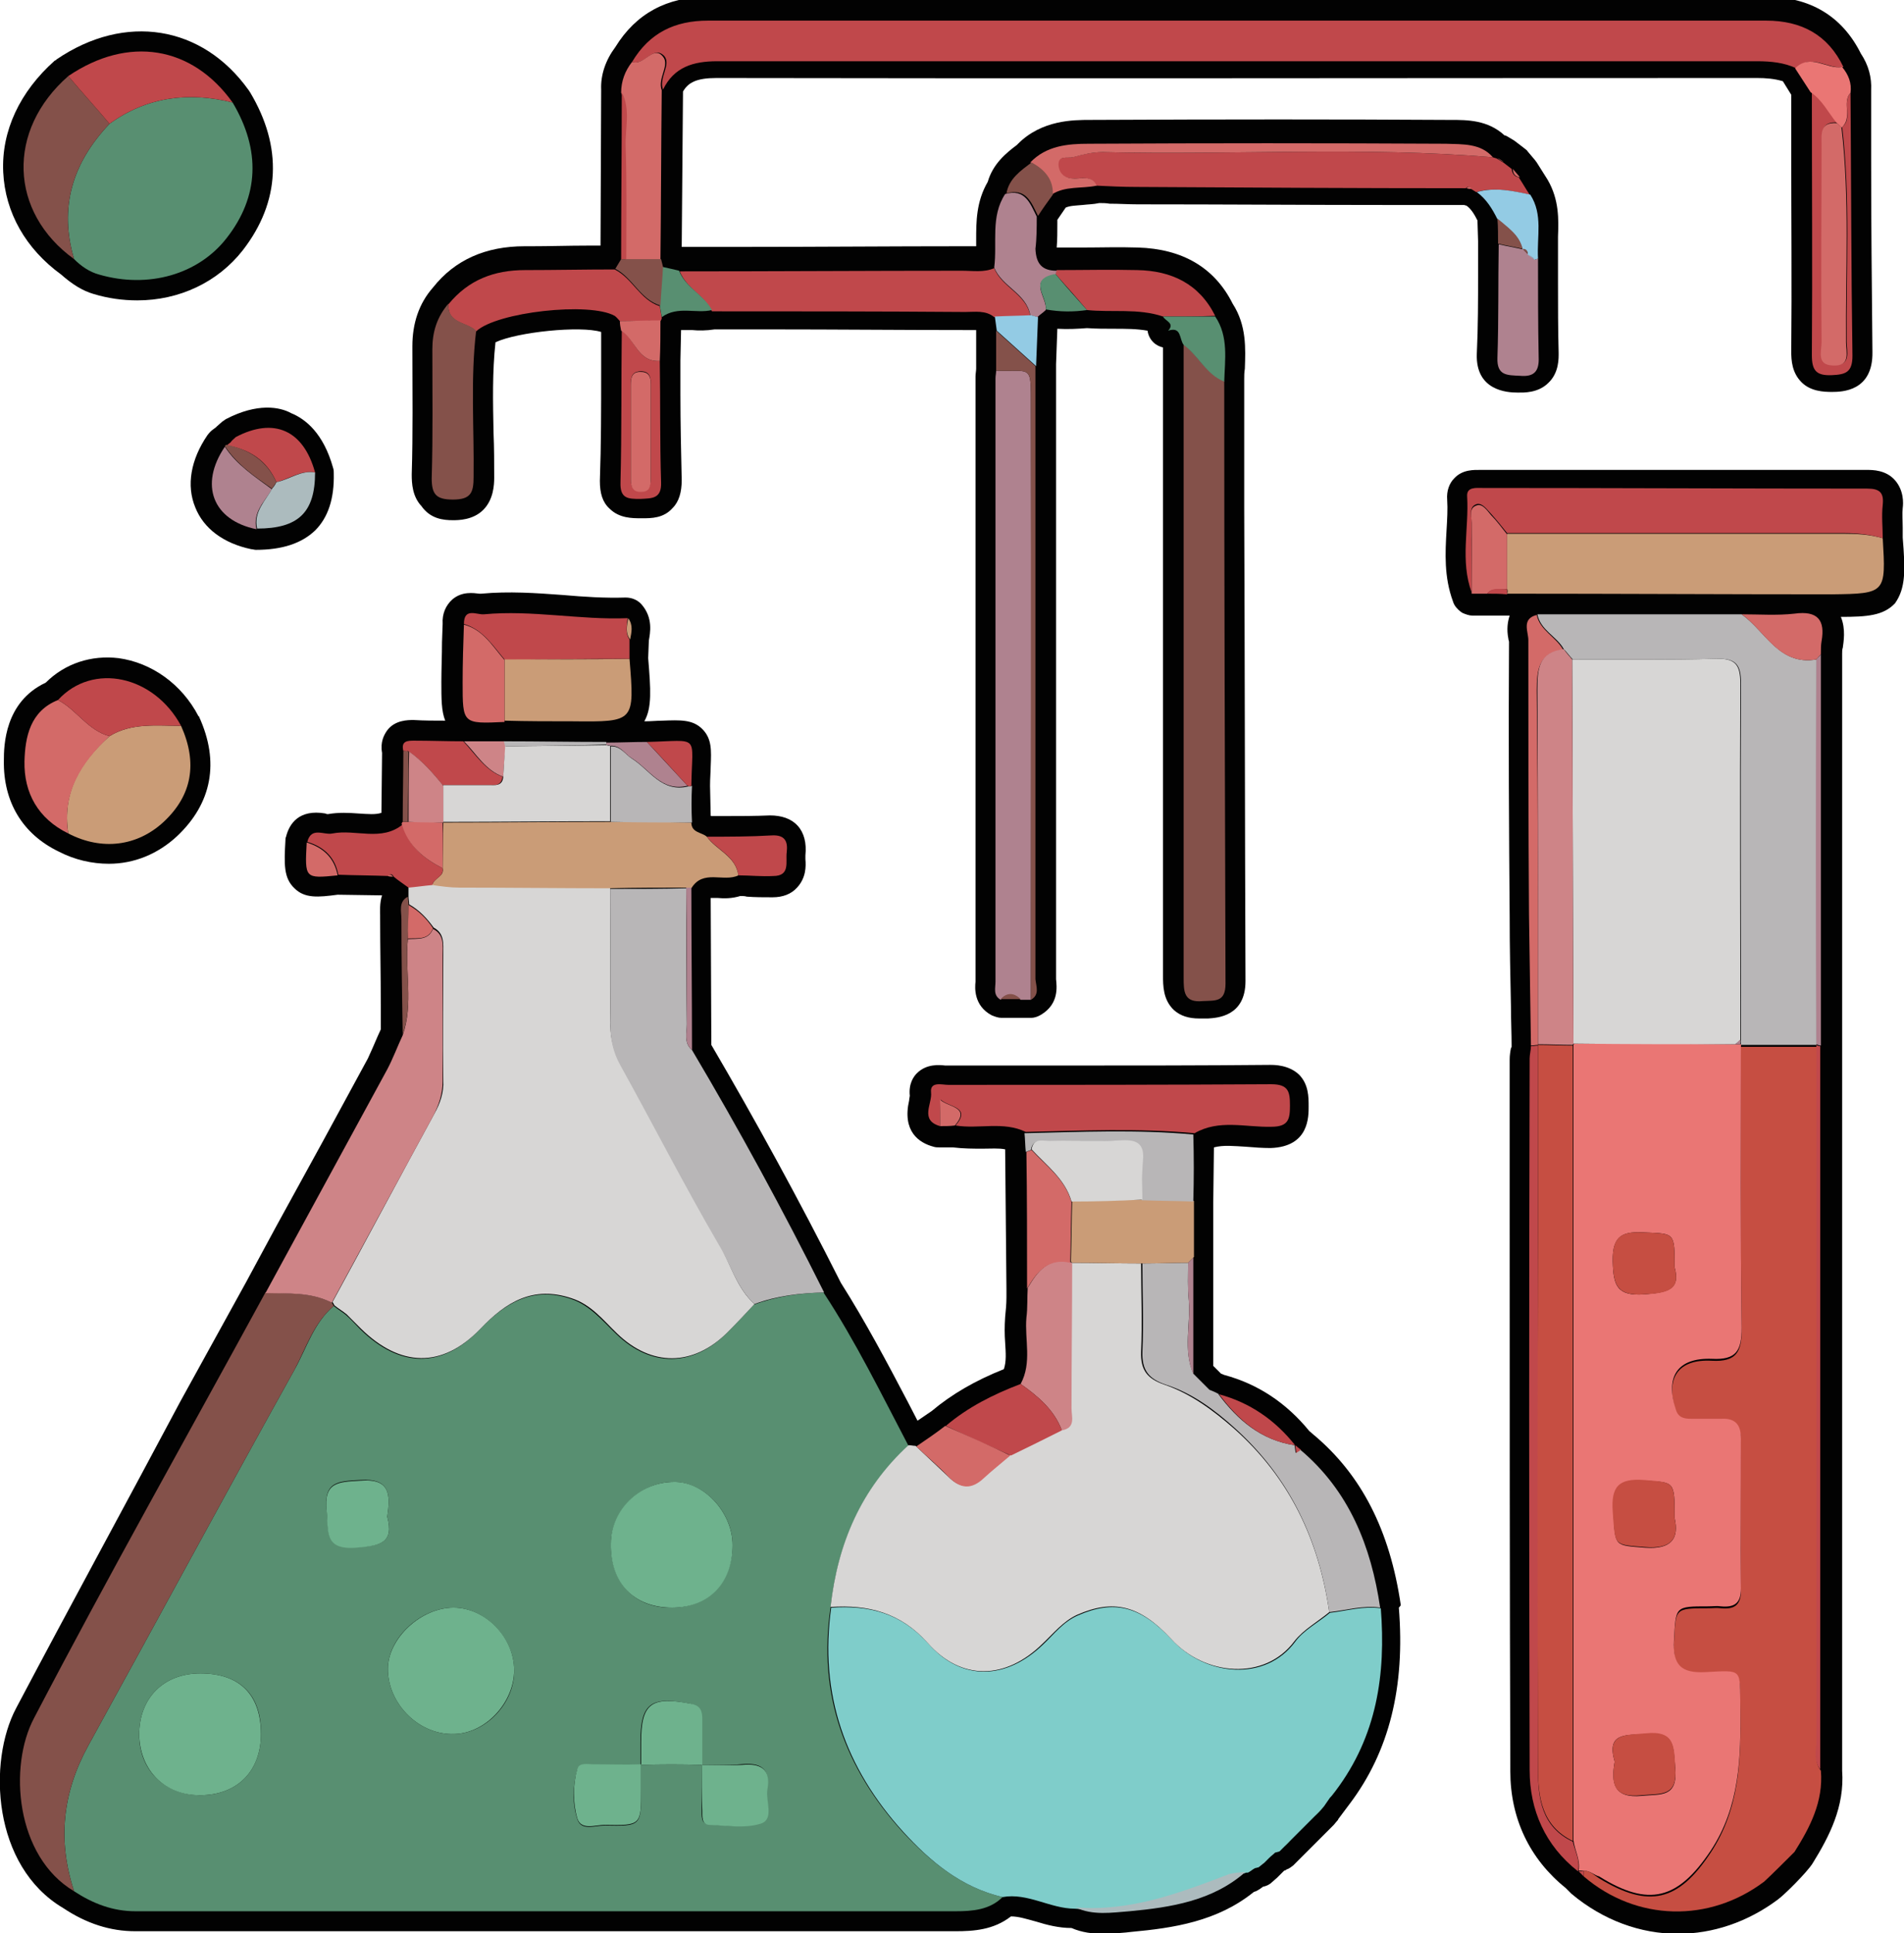 <?xml version="1.0" encoding="utf-8"?>
<!-- Generator: Adobe Illustrator 24.0.1, SVG Export Plug-In . SVG Version: 6.00 Build 0)  -->
<svg version="1.1" id="Layer_1" xmlns="http://www.w3.org/2000/svg" xmlns:xlink="http://www.w3.org/1999/xlink" x="0px" y="0px"
	 viewBox="0 0 295.5 299.9" style="enable-background:new 0 0 295.5 299.9;" xml:space="preserve">
<style type="text/css">
	.st0{opacity:0.17;fill:url(#SVGID_1_);}
	.st1{opacity:0.17;fill:url(#SVGID_2_);}
	.st2{opacity:0.49;fill:url(#SVGID_3_);}
	.st3{opacity:0.17;fill:url(#SVGID_4_);}
	.st4{opacity:0.49;fill:url(#SVGID_5_);}
	.st5{opacity:0.49;fill:url(#SVGID_6_);}
	.st6{opacity:0.49;fill:url(#SVGID_7_);}
	.st7{opacity:0.17;fill:url(#SVGID_8_);}
	.st8{opacity:0.49;fill:url(#SVGID_9_);}
	.st9{opacity:0.49;fill:url(#SVGID_10_);}
	.st10{opacity:0.49;fill:url(#SVGID_11_);}
	.st11{opacity:0.49;fill:url(#SVGID_12_);}
	.st12{opacity:0.49;fill:url(#SVGID_13_);}
	.st13{opacity:0.49;fill:url(#SVGID_14_);}
	.st14{opacity:0.49;fill:url(#SVGID_15_);}
	.st15{opacity:0.49;fill:url(#SVGID_16_);}
	.st16{opacity:0.49;fill:url(#SVGID_17_);}
	.st17{opacity:0.49;fill:url(#SVGID_18_);}
	.st18{opacity:0.49;fill:url(#SVGID_19_);}
	.st19{opacity:0.49;fill:url(#SVGID_20_);}
	.st20{opacity:0.49;fill:url(#SVGID_21_);}
	.st21{opacity:0.49;fill:url(#SVGID_22_);}
	.st22{opacity:0.49;fill:url(#SVGID_23_);}
	.st23{opacity:0.49;fill:url(#SVGID_24_);}
	.st24{fill:none;stroke:url(#SVGID_25_);stroke-miterlimit:10;}
	.st25{fill:none;stroke:url(#SVGID_26_);stroke-miterlimit:10;}
	.st26{fill:none;stroke:url(#SVGID_27_);stroke-miterlimit:10;}
	.st27{fill:none;stroke:url(#SVGID_28_);stroke-miterlimit:10;}
	.st28{fill:none;stroke:url(#SVGID_29_);stroke-miterlimit:10;}
	.st29{fill:none;stroke:url(#SVGID_30_);stroke-miterlimit:10;}
	.st30{opacity:0.49;fill:url(#SVGID_31_);}
	.st31{fill:#0680B7;}
	.st32{fill:#0580B7;}
	.st33{fill:#0680B8;}
	.st34{fill:url(#SVGID_32_);}
	.st35{fill:url(#SVGID_33_);}
	.st36{fill:#00A0C6;}
	.st37{fill:url(#SVGID_34_);}
	.st38{fill:url(#SVGID_35_);}
	.st39{fill:url(#SVGID_36_);}
	.st40{fill:url(#SVGID_37_);}
	.st41{fill:url(#SVGID_38_);}
	.st42{fill:url(#SVGID_39_);}
	.st43{fill:url(#SVGID_40_);}
	.st44{fill:url(#SVGID_41_);}
	.st45{fill:#FBAC08;}
	.st46{opacity:0.43;fill:url(#SVGID_42_);}
	.st47{opacity:0.43;fill:url(#SVGID_43_);}
	.st48{opacity:0.43;fill:url(#SVGID_44_);}
	.st49{opacity:0.43;fill:url(#SVGID_45_);}
	.st50{opacity:0.49;fill:url(#SVGID_46_);}
	.st51{opacity:0.49;fill:url(#SVGID_47_);}
	.st52{opacity:0.21;fill:url(#SVGID_48_);}
	.st53{opacity:0.21;fill:url(#SVGID_49_);}
	.st54{fill:#0580B8;}
	.st55{fill:url(#SVGID_50_);}
	.st56{fill:url(#SVGID_51_);}
	.st57{fill:url(#SVGID_52_);}
	.st58{fill:url(#SVGID_53_);}
	.st59{fill:url(#SVGID_54_);}
	.st60{fill:url(#SVGID_55_);}
	.st61{fill:url(#SVGID_56_);}
	.st62{fill:url(#SVGID_57_);}
	.st63{fill:url(#SVGID_58_);}
	.st64{fill:url(#SVGID_59_);}
	.st65{fill:#020202;}
	.st66{fill:#D7D6D5;}
	.st67{fill:#C0484B;}
	.st68{fill:#84514A;}
	.st69{fill:#AF828F;}
	.st70{fill:#D36A68;}
	.st71{fill:#588F71;}
	.st72{fill:#93CBE4;}
	.st73{fill:#EA7674;}
	.st74{fill:#7FCDCA;}
	.st75{fill:#B8B6B7;}
	.st76{fill:#CE8487;}
	.st77{fill:#CA9C77;}
	.st78{fill:#ACBBBE;}
	.st79{fill:#6EB28D;}
	.st80{fill:#C64E42;}
	.st81{fill:#3B596F;}
	.st82{fill:#A3A19D;}
	.st83{fill:#C2BEB3;}
	.st84{fill:#EEB62A;}
	.st85{fill:#6FA8B7;}
	.st86{fill:#E15B2C;}
	.st87{fill:#6DA6B5;}
	.st88{fill:#6EA6B6;}
	.st89{fill:#E15C2D;}
	.st90{fill:#395970;}
	.st91{fill:#3F5968;}
	.st92{fill:#DA592E;}
	.st93{fill:#DF5A2C;}
	.st94{fill:#69A2B2;}
	.st95{fill:#485E66;}
	.st96{fill:#080D0C;}
	.st97{fill:#172322;}
	.st98{fill:#102328;}
	.st99{fill:#7BC2C0;}
	.st100{fill:#351610;}
	.st101{fill:#273737;}
	.st102{fill:#E86752;}
	.st103{fill:#F4D72E;}
	.st104{fill:#4393B4;}
	.st105{fill:#7CC7C4;}
	.st106{fill:#419BBF;}
	.st107{fill:#358B88;}
	.st108{fill:#5F5716;}
	.st109{fill:#FDFDFD;}
	.st110{fill:#B54129;}
	.st111{fill:#585D60;}
	.st112{fill:#343738;}
	.st113{fill:#D58A36;}
	.st114{fill:#BC722E;}
	.st115{fill:#D2E0E9;}
	.st116{fill:#C5742A;}
	.st117{fill:#7C8184;}
	.st118{fill:#A7BCC6;}
	.st119{fill:#545656;}
	.st120{fill:#D7CDB5;}
	.st121{fill:#F4E9D0;}
	.st122{fill:#F7F3EB;}
	.st123{fill:#59AAA4;}
	.st124{fill:#BCB7AC;}
	.st125{fill:#999898;}
	.st126{fill:#D3D0C9;}
	.st127{fill:#B18540;}
	.st128{fill:#0B0A09;}
	.st129{fill:#060505;}
	.st130{fill:#BA8C44;}
	.st131{fill:#A77E3D;}
	.st132{fill:#9E7739;}
	.st133{fill:#CEB480;}
	.st134{fill:#1D1D1B;}
	.st135{fill:#CF5626;}
	.st136{fill:#EEC21A;}
	.st137{fill:#5E3E37;}
	.st138{fill:#B08E46;}
	.st139{fill:#90B8DE;}
	.st140{fill:#84642A;}
	.st141{fill:#C04847;}
	.st142{fill:#A03838;}
	.st143{fill:#F1D356;}
	.st144{fill:#BC6B49;}
	.st145{fill:#7E5B51;}
	.st146{fill:#59474C;}
	.st147{fill:#AED1ED;}
	.st148{fill:#ED8A44;}
	.st149{fill:#E07F25;}
</style>
<g>
	<g>
		<path class="st65" d="M70.3,80.7L70.3,80.7c0.8,0,3.1,0,4.7-1.6c1.6-1.6,1.7-3.9,1.7-5c0-2.3,0-4.6-0.1-6.9
			c-0.1-4.9-0.2-9.5,0.3-14.1c3.4-1.6,13.2-2.6,16.4-1.6l0,0c0,2.1,0,4.2,0,6.3c0,5.5,0,11.2-0.2,16.8c0,1.9,0.4,3.3,1.5,4.3
			c1.5,1.5,3.5,1.5,4.9,1.5l0.2,0c1.4,0,3.3,0,4.7-1.6c1-1,1.4-2.5,1.4-4.3c-0.1-4.4-0.2-8.9-0.2-13.3c0-1.8,0-3.6,0-5.3l0.1-4.7
			c0.5,0,1,0,1.7,0c1,0.1,2.2,0.1,3.5-0.1l8.7,0c10.1,0,20.2,0.1,30.3,0.1c0.3,0,0.7,0,1,0c0.2,0,0.4,0,0.6,0l0,0.1l0,5.8l0,0.1
			c0,0.3-0.1,0.8-0.1,1.2c0,31.2,0,62.4,0,93.6c0,0.1,0,0.2,0,0.3c-0.1,0.9-0.3,3.7,2.5,5.2c0.5,0.2,1,0.4,1.5,0.4l4.6,0
			c0,0,0,0,0,0c0.6,0,1.1-0.2,1.6-0.5c2.8-1.7,2.4-4.4,2.3-5.5c0-0.1,0-0.3,0-0.4c0-27.3,0-54.5,0-81.8l0-13.2l0.2-5.5
			c1.7,0.1,3.3,0,4.6-0.1c1.4,0.1,2.8,0.1,4.1,0.1c1.9,0,3.6,0,5.3,0.3c0.1,0.7,0.4,1.3,0.9,1.8c0.4,0.4,1,0.7,1.5,0.8l0,2.3
			c0,2.1,0,4.2,0,6.3l0,13.9c0,24.9,0,49.9,0,74.8v0.1c0,1.6,0,3.8,1.7,5.4c1,0.9,2.3,1.3,3.9,1.3c0.3,0,0.5,0,0.8,0
			c0.2,0,0.4,0,0.6,0c1.4-0.1,5.8-0.3,5.8-5.8c-0.1-24.5-0.1-49.4-0.2-73.5l0-19.9c0-0.5,0-1,0.1-1.6c0.1-3.1,0.3-6.7-1.9-10.1
			c-2.8-5.6-7.8-8.5-14.7-8.7c-2.9-0.1-5.9,0-8.8,0c-1.3,0-2.5,0-3.8,0c0,0,0,0,0,0c0.1-1.2,0.1-2.5,0.1-3.7c0-0.2,0-0.4,0-0.6
			l1.3-1.9c0.7-0.3,1.5-0.3,2.6-0.4c0.8-0.1,1.7-0.1,2.6-0.3c0.5,0,1.1,0,1.6,0.1c1.5,0,2.9,0.1,4.4,0.1c13.2,0,26.3,0.1,39.5,0.1
			l11.1,0c0.1,0,0.3,0.1,0.4,0.1c0.7,0.5,1.2,1.3,1.7,2.3l0.1,3.2c0,1.7,0,3.4,0,5c0,4.1,0,8.3-0.2,12.5c-0.2,5.7,4.7,6,6.3,6l0.2,0
			c0.7,0,3,0.1,4.6-1.5c1.7-1.6,1.6-3.9,1.6-4.7c-0.1-3.6-0.1-7.3-0.1-10.8c0-1.5,0-2.9,0-4.4c0,0,0-0.1,0-0.1c0,0,0,0,0,0
			c0,0,0-0.1,0-0.1c0-0.8,0-1.7,0-2.6c0.1-2.6,0.2-5.7-1.6-8.8l-1.7-2.7c-0.1-0.1-0.2-0.3-0.3-0.4l-1.1-1.3
			c-0.1-0.2-0.3-0.3-0.4-0.4l-1.3-1c-0.1-0.1-0.3-0.2-0.4-0.3l-1-0.6c-0.2-0.1-0.3-0.2-0.5-0.2c-2.6-2.4-5.8-2.4-8.3-2.4h-0.6
			c-16.5-0.1-34.7-0.1-55.4,0c-2.6,0-7.5,0-11.2,3.7l-0.2,0.2c-1.6,1.2-3.7,2.9-4.5,5.7c-1.8,3.1-1.8,6.2-1.8,9c0,0.3,0,0.6,0,1
			c-0.3,0-0.5,0-0.8,0c-0.4,0-0.8,0-1.2,0c-11.2,0-22.4,0.1-33.6,0.1l-9.9,0l-0.2,0l0.2-24.1c0.8-1.4,2.1-2.1,5.2-2.1c0,0,0,0,0,0
			c51.9,0.1,103.8,0,161.5,0c0,0,0,0,0,0c1.3,0,2.7,0.1,4,0.5l1.3,2.1c0,3.1,0,6.3,0,9.4c0,10,0.1,20.3,0,30.4
			c0,1.4,0.1,3.3,1.6,4.8c1.4,1.4,3.4,1.5,4.7,1.5c1.6,0,6.4-0.1,6.3-6.2c-0.1-10-0.2-20.2-0.2-30.1c0-3.5,0-7,0-10.5
			c0.1-2-0.4-3.9-1.6-5.7c-2.9-5.8-7.9-8.8-14.7-8.8c0,0,0,0,0,0c-54.7,0-109.5,0-164.2,0c0,0,0,0,0,0c-6.4,0-11.2,2.6-14.4,7.8
			c-1.5,2-2.3,4.3-2.2,6.6l-0.1,24.2c-0.7,0-1.4,0-2.1,0c-2.8,0-5.8,0.1-8.7,0.1c-0.3,0-0.7,0-1,0c-6,0-10.8,2.1-14.2,6.4
			c-2.2,2.5-3.2,5.6-3.2,9.1l0,0.7c0,6.3,0.1,12.8-0.1,19.2c0,1.4,0.1,3.4,1.5,4.9C66.8,80.5,68.8,80.7,70.3,80.7z"/>
		<path class="st65" d="M217.4,249c-1.7-11.6-6.1-20.2-13.5-26.4l-0.7-0.6c-3.6-4.4-8-7.3-13.2-8.7l-0.5-0.2l-1.2-1.2l0-16.7l0-8.7
			l0.1-8.5c1.5-0.4,3.2-0.2,5-0.1c1.2,0.1,2.5,0.2,3.8,0.2c6-0.2,5.9-4.9,5.9-6.5c0-1.4,0-3.4-1.5-4.9c-1.6-1.5-3.8-1.5-4.5-1.5
			c-10.4,0.1-21,0.1-31.3,0.1c-6.3,0-12.5,0-18.8,0c-0.1,0-0.2,0-0.3,0c-0.9-0.1-2.9-0.3-4.4,1.2c-0.5,0.5-1.3,1.6-1.1,3.5
			c0,0.1-0.1,0.5-0.1,0.7c-1.1,4.8,1.5,6.6,3.8,7.2c0.3,0.1,0.6,0.1,0.9,0.1l2.1,0c1.6,0.2,3.2,0.2,4.6,0.2c1.3,0,2.5-0.1,3.5,0.1
			l0.2,21.6c0,0.5,0,0.9,0,1.4c0,1-0.1,2-0.2,3c-0.1,1.4-0.1,2.7,0,4c0.1,1.6,0.2,2.9-0.2,4.1c-4.5,1.8-8.1,3.9-11.2,6.5l-2.2,1.5
			c-0.5-1-1-1.9-1.5-2.9c-3.2-6.1-6.6-12.5-10.4-18.5c-6.5-12.9-13.3-25.3-20.1-36.9l-0.1-22.8c0.3,0,0.7,0,1,0
			c1.1,0.1,2.3,0.1,3.6-0.3c0.3,0,0.7,0,1,0.1c1.3,0.1,2.6,0.1,4,0.1c1.6,0,2.9-0.5,3.8-1.5c1.4-1.5,1.4-3.3,1.3-4.4
			c0-0.2,0-0.5,0-0.6c0.2-1.9-0.2-3.5-1.2-4.6c-1-1.1-2.5-1.6-4.3-1.6c-2.3,0.1-4.7,0.1-7,0.1c-0.7,0-1.4,0-2.1,0c0,0-0.1,0-0.1-0.1
			l-0.1-4.6c0-1.2,0.1-2.2,0.1-3c0.1-2.5,0.2-4.3-1.3-5.8c-1.5-1.5-3.4-1.4-6.2-1.3c-0.8,0-1.7,0.1-2.7,0.1l-0.1,0
			c1.2-2.1,1-4.9,0.6-9.8l0.1-2.6l0-0.1c0.2-1.2,0.7-3.5-1.1-5.6c-0.6-0.7-1.5-1.1-2.5-1.1c-3.2,0.1-6.4-0.1-9.8-0.4
			c-4.1-0.3-8.3-0.6-12.6-0.2c-0.1,0-0.2,0-0.3,0c-0.9-0.1-2.7-0.4-4.2,0.9c-1,0.9-1.6,2.2-1.5,3.8l-0.1,2.8c0,2.1-0.1,4.1-0.1,6.2
			c0,2.6,0,4.5,0.6,6c-1.6,0-3.3,0-4.9-0.1c-0.9,0-2.9,0-4.1,1.6c-0.5,0.7-1.1,1.8-0.8,3.5l-0.1,9.3c-0.9,0.3-2,0.2-3.6,0.1
			c-1.4-0.1-3-0.2-4.7,0.1c-0.1,0-0.2,0-0.4-0.1c-4.1-0.7-5.6,1.6-6.1,3.6c-0.1,0.2-0.1,0.4-0.1,0.6c-0.2,3.6-0.3,5.8,1.4,7.4
			c1.6,1.6,3.7,1.4,6.7,1l6.9,0.1c-0.4,1.2-0.3,2.5-0.3,3.1c0,0.2,0,0.3,0,0.5c0,4.4,0.1,8.9,0.1,13.3l0,3.9
			c-0.2,0.4-0.3,0.7-0.5,1.1c-0.5,1.2-1,2.3-1.5,3.4c-4.7,8.7-9.4,17.3-14.2,26l-4.7,8.7c-3.4,6.2-6.8,12.3-10.2,18.5
			C19.7,233,10.9,249.1,2.5,265c-4.4,8.3-3.7,24.5,7.3,31c3.6,2.4,7.3,3.6,11.2,3.6l28.5,0c32.9,0,65.8,0,98.8,0
			c2.8,0,5.9-0.2,8.6-2.3h0c1.2,0,2.4,0.4,3.9,0.8c1.6,0.5,3.5,1,5.5,1c1.6,0.7,3.3,0.9,4.9,0.9c1.2,0,2.4-0.1,3.5-0.2l0.9-0.1
			c6.5-0.6,13.3-1.6,19-6.2c0.4-0.1,0.7-0.3,1-0.5l0.4-0.3c0.5-0.1,1-0.3,1.4-0.7l0.8-0.7c0.1-0.1,0.1-0.1,0.2-0.2l0.4-0.4l0.5-0.5
			c0.1,0,0.3-0.1,0.4-0.2c0.4-0.1,0.7-0.4,1-0.6l0.7-0.7c0.1-0.1,0.1-0.1,0.2-0.2l0.6-0.6c0,0,0,0,0,0l0.7-0.7c0,0,0,0,0,0l0.8-0.8
			c0,0,0,0,0,0l0.7-0.7c0,0,0,0,0,0l0,0c0,0,0,0,0,0l1.6-1.6c0,0,0,0,0,0c0,0,0,0,0,0l0.8-0.8c0.1-0.1,0.2-0.2,0.2-0.2l0.5-0.6
			c0.1-0.1,0.2-0.2,0.2-0.3l1.8-2.4c6.1-8.1,8.6-18.1,7.6-30.4C217.4,249.1,217.4,249,217.4,249z"/>
		<path class="st65" d="M295.3,83.4c0-0.5,0-1,0-1.5c0-1.1-0.1-2.2,0-3.1c0.1-0.7,0.2-2.7-1.2-4.3c-1.4-1.6-3.5-1.6-4.3-1.6
			c0,0,0,0,0,0c-12.9,0-25.7,0-38.6,0c-7,0-14.1,0-21.1,0l-0.3,0c-1,0-2.8-0.1-4.1,1.3c-0.8,0.8-1.2,2-1.1,3.3
			c0.1,1.5,0,3.1-0.1,4.8c-0.2,3.5-0.4,7.2,1,11c0.2,0.7,0.7,1.2,1.2,1.6c0,0,0,0,0,0c0.1,0.1,0.2,0.1,0.3,0.2c0,0,0,0,0,0
			c0,0,0,0,0,0c0.5,0.2,1,0.4,1.5,0.4l2.3,0l3.1,0c0.1,0,0.2,0,0.4,0c-0.3,0.9-0.5,2.1-0.2,3.6c0,0.2,0.1,0.3,0.1,0.5
			c-0.1,15,0,30,0.1,42.6c0,4.7,0.1,9.4,0.2,14c0,2,0.1,4.1,0.1,6.1c0,0.1,0,0.2-0.1,0.3c-0.1,0.5-0.2,1.1-0.2,1.8l0,23.9
			c0,28.4,0,57.7,0.1,86.5c0,7.3,3,13.6,8.6,18.1l0.7,0.7c0.1,0.1,0.1,0.1,0.2,0.2c4.9,4.1,10.7,6.2,16.5,6.2
			c5.4,0,10.8-1.8,15.5-5.3c1.1-0.8,4.5-4.2,5.4-5.6c2.6-4.2,5-8.8,4.6-14.4l0-112.1l0-60.6c0-0.2,0-0.4,0-0.6c0-0.3,0-0.7,0.1-0.9
			c0.1-0.8,0.5-2.9-0.3-4.8c4.1,0,6.6-0.2,8.4-2.1C295.8,91.2,295.7,88.4,295.3,83.4z"/>
		<path class="st65" d="M9.5,42.6c1.7,1.5,3.3,2.5,5,3c2.3,0.7,4.6,1,6.8,1c6.5,0,12.5-2.8,16.4-7.8c5.8-7.5,6.2-16,1.1-24.5
			c-0.1-0.1-0.1-0.2-0.2-0.3C31.4,3.9,19.4,2,8.8,9.2C8.7,9.3,8.6,9.4,8.5,9.4c-5.4,4.8-8.3,10.9-8,17.3C0.8,33,4,38.6,9.5,42.6z"/>
		<path class="st65" d="M30.8,111.1c-2.6-5-7.3-8.3-12.4-9c-4.2-0.5-8.3,0.8-11.3,3.8c-6.4,3-6.5,9.8-6.5,12.1
			c-0.1,6.4,2.9,11.4,8.5,14.1c2.5,1.3,5.2,1.9,7.8,1.9c3.9,0,7.6-1.5,10.6-4.3c5.4-5.1,6.6-11.5,3.4-18.5
			C30.9,111.2,30.9,111.1,30.8,111.1z"/>
		<path class="st65" d="M35.1,65c-0.2,0.1-0.4,0.3-0.6,0.4l-0.9,0.8c0,0,0,0-0.1,0.1l-0.4,0.3l0,0c-0.3,0.2-0.6,0.5-0.9,0.9
			c-2.6,3.8-3.3,7.8-1.9,11.2c1.3,3.3,4.4,5.6,8.7,6.5c0.2,0,0.5,0.1,0.7,0.1c4.1,0,7.1-1,9.2-3c2-2,3-4.9,2.9-8.9
			c0-0.3,0-0.5-0.1-0.8c-1.5-5.4-4.3-7.6-6.5-8.5C43.4,63.1,39.9,62.5,35.1,65z"/>
	</g>
	<path class="st66" d="M210.3,231.3c-0.2-0.3-0.5-0.5-0.7-0.8C209.8,230.8,210.1,231,210.3,231.3z"/>
	<path class="st67" d="M98.1,9.6c2.7-4.5,6.6-6.4,11.8-6.4c54.7,0,109.5,0,164.2,0c5.5,0,9.6,2.2,12,7.2c-2.4,0.4-5-2.2-7.3,0.2
		c-1.9-0.9-4-1.1-6.1-1.1c-53.8,0-107.6,0-161.4,0c-3.7,0-6.7,0.9-8.4,4.4c-0.7-1.8,1.3-3.9,0.2-5.2C101.4,6.9,100,10.3,98.1,9.6z"
		/>
	<path class="st68" d="M190,59.1c0,31.2,0.1,62.3,0.2,93.5c0,2.9-1.6,2.6-3.5,2.7c-3,0.3-3-1.5-3-3.7c0-29.6,0-59.2,0-88.8
		c0-3.1,0-6.3,0-9.4C186,55.2,187.2,58,190,59.1z"/>
	<path class="st69" d="M160,155.1c-0.5,0-1,0-1.6,0c-1-1-2.1-1.1-3.1,0c-1.2-0.7-0.8-1.8-0.8-2.8c0-31.2,0-62.4,0-93.6
		c0-0.4,0.1-0.8,0.1-1.2c5.6,0.2,5.4-1.1,5.4,5.6C160.1,93.8,160,124.4,160,155.1z"/>
	<path class="st67" d="M231.7,24.4c0.2,0.1,0.4,0.1,0.6,0.2c0.3,0.2,0.7,0.4,1,0.6c0.4,0.3,0.9,0.7,1.3,1c0.1,0.7,0.4,1.2,1.1,1.3
		c0.6,0.9,1.1,1.8,1.7,2.7c-2.7-0.6-5.5-1.2-8.3-0.4c-0.3-0.2-0.5-0.3-0.8-0.5c-0.2-0.4-0.5-0.4-0.8-0.1c-17,0-34-0.1-51.1-0.2
		c-2.1,0-4.2-0.1-6.3-0.2c-0.7-1.6-2.2-1.1-3.4-1.1c-1.4,0-2.4-0.6-2.5-1.9c-0.2-1.8,1.3-1.2,2.2-1.4c1.5-0.4,3-0.8,4.6-0.8
		C191.3,24.1,211.5,22.7,231.7,24.4z"/>
	<path class="st67" d="M105.5,42.1c14.6,0,29.2-0.1,43.8-0.1c1.7,0,3.4,0.3,5-0.4c1.2,3,5,4,5.6,7.4c-1.9,0.1-3.7,0.1-5.6,0.2
		c-1.3-1.1-3-0.8-4.5-0.8c-13.1-0.1-26.2-0.1-39.3-0.1C109.3,45.8,106.5,44.7,105.5,42.1z"/>
	<path class="st67" d="M96.2,49.8c-0.3-0.3-0.5-0.6-0.8-0.8c-3.9-2.2-18.3-0.6-21.5,2.4c-1.4-1.5-4.5-1.1-4.3-4.2
		c3.1-3.8,7.1-5.3,11.9-5.3c4.6,0,9.3-0.1,13.9-0.1c2.8,1.4,3.9,4.7,7,5.7c0.1,0.6,0.2,1.2,0.3,1.8c0,0.2-0.1,0.4-0.2,0.5
		C100.4,49.7,98.3,49.8,96.2,49.8z"/>
	<path class="st70" d="M98.1,9.6c1.8,0.7,3.3-2.7,4.8-0.8c1.1,1.3-0.9,3.4-0.2,5.2c-0.1,8.8-0.1,17.5-0.2,26.3c-1.8,0-3.6,0-5.4,0
		c0-5.8,0.1-11.7-0.1-17.5c-0.1-2.8,0.8-5.7-0.6-8.4C96.4,12.6,97,11,98.1,9.6z"/>
	<path class="st68" d="M69.6,47.1c-0.2,3.1,2.9,2.8,4.3,4.2c-0.9,7.5-0.3,15.1-0.4,22.7c0,2.4-0.4,3.5-3.2,3.5
		c-2.6,0-3.3-0.8-3.3-3.3c0.2-6.7,0.1-13.3,0.1-20C67.1,51.5,67.8,49.2,69.6,47.1z"/>
	<path class="st70" d="M231.7,24.4c-20.2-1.7-40.4-0.3-60.6-0.8c-1.6,0-3.1,0.4-4.6,0.8c-0.9,0.2-2.4-0.4-2.2,1.4
		c0.2,1.3,1.1,1.9,2.5,1.9c1.2,0,2.7-0.5,3.4,1.1c-2.3,0.5-4.9,0-7,1.4c0.1-2.5-1.3-4-3.3-5c2.5-2.6,5.8-2.9,9.1-2.9
		c18.5-0.1,36.9-0.1,55.4,0C227,22.4,229.8,22.2,231.7,24.4z"/>
	<path class="st67" d="M180.5,49.1c-3.9-1.3-7.9-0.6-11.8-1c-1.6-1.9-3.2-3.7-4.9-5.6c0.1-0.2,0.1-0.4,0.2-0.6c4.2,0,8.3-0.1,12.5,0
		c5.3,0.1,9.6,2.1,12.1,7.1C185.9,49.1,183.2,49.1,180.5,49.1z"/>
	<path class="st69" d="M238.7,40.1c0,5.1,0,10.2,0.1,15.3c0.1,2.2-0.7,3.1-2.9,2.9c-2-0.1-3.6,0-3.5-2.8c0.2-5.9,0.1-11.8,0.2-17.6
		c1.3,0.3,2.5,0.5,3.8,0.8l0,0c0.3,0.3,0.5,0.5,0.8,0.8l0,0c0.4,0.3,0.7,0.5,1.1,0.8C238.4,40.2,238.5,40.1,238.7,40.1z"/>
	<path class="st67" d="M287.2,14.4c0.1,13.6,0.1,27.2,0.3,40.8c0,2.6-1.1,2.9-3.2,3c-2.4,0.1-3.1-0.7-3.1-3.1
		c0.1-13.6,0-27.2,0-40.8c1.8,1.2,2.6,3.2,4,4.7c-2.7-0.2-2.4,1.7-2.4,3.4c0,10.2,0,20.4,0,30.6c0,1.4-0.8,3.5,1.7,3.6
		c2.9,0.2,2.1-2.1,2.1-3.6c-0.1-11.1,0.6-22.2-0.7-33.3C287.6,18.4,285.8,16,287.2,14.4z"/>
	<path class="st69" d="M164,42c-0.1,0.2-0.1,0.4-0.2,0.6c-4.4,0.8-1.2,3.6-1.5,5.5c-0.4,0.4-0.9,0.7-1.3,1.1
		c-0.4-0.1-0.7-0.2-1.1-0.3c-0.6-3.4-4.4-4.4-5.6-7.4c0.5-3.8-0.6-7.9,1.7-11.4c3.1-0.9,3.9,1.5,4.9,3.5c0,1.7,0,3.4-0.2,5
		C160.8,40.9,161.7,42,164,42z"/>
	<path class="st68" d="M160,155.1c0-30.7,0-61.3,0-92c0-6.7,0.2-5.4-5.4-5.6c0-2.1,0-4.1,0-6.2c2,1.8,4.1,3.7,6.1,5.5
		c0,31.7,0,63.4,0,95.1C160.8,153,161.4,154.3,160,155.1z"/>
	<path class="st67" d="M102.4,56c0.1,6.3,0,12.5,0.2,18.8c0.1,2.6-1.4,2.5-3.2,2.6c-1.9,0-3.2,0-3.1-2.6c0.2-7.8,0.1-15.7,0.2-23.5
		C98.6,52.7,99,56.2,102.4,56z M97.9,66.8c0,2.5,0,5,0,7.4c0,1.1,0.2,2.1,1.7,2c1.2-0.1,1.4-1,1.4-1.9c0-5,0-9.9,0-14.9
		c0-1-0.3-1.8-1.5-1.8c-1.5,0-1.6,1-1.6,2.1C97.9,62.1,97.9,64.5,97.9,66.8z"/>
	<path class="st71" d="M180.5,49.1c2.7,0,5.4,0,8.1,0c2.1,3.1,1.5,6.7,1.4,10.1c-2.8-1.1-4-4-6.3-5.7c-0.7-0.9-0.3-2.9-2.4-2.2
		c0,0,0,0,0,0C182.4,50.1,180.8,49.8,180.5,49.1z"/>
	<path class="st72" d="M238.7,40.1c-0.2,0.1-0.3,0.1-0.5,0.2c-0.4-0.3-0.7-0.5-1.1-0.8c0,0,0,0,0,0c0-0.5-0.2-0.8-0.8-0.8
		c0,0,0,0,0,0c-0.5-2.2-2.4-3.4-3.9-4.7c-0.8-1.6-1.7-3.1-3.2-4.2c2.8-0.8,5.6-0.2,8.3,0.4C239.5,33.3,238.5,36.7,238.7,40.1z"/>
	<path class="st73" d="M287.2,14.4c-1.4,1.5,0.4,3.9-1.4,5.4c0,0,0,0,0,0c-0.3-0.3-0.5-0.5-0.8-0.8c0,0,0,0,0,0
		c-1.3-1.6-2.2-3.5-4-4.7c-0.8-1.2-1.6-2.5-2.4-3.7c2.4-2.4,4.9,0.2,7.3-0.2C286.9,11.6,287.4,12.9,287.2,14.4z"/>
	<path class="st71" d="M102.7,49.2c-0.1-0.6-0.2-1.2-0.3-1.8c0.1-2,0.3-4,0.4-6c0.9,0.2,1.8,0.4,2.6,0.6c1,2.6,3.8,3.7,5.1,6.1
		C108,48.7,105.2,47.4,102.7,49.2z"/>
	<path class="st72" d="M160.8,56.8c-2-1.8-4.1-3.7-6.1-5.5c-0.1-0.7-0.2-1.5-0.3-2.2c1.9-0.1,3.7-0.1,5.6-0.2
		c0.4,0.1,0.7,0.2,1.1,0.3C161,51.7,160.9,54.3,160.8,56.8z"/>
	<path class="st68" d="M102.9,41.4c-0.1,2-0.3,4-0.4,6c-3.1-0.9-4.3-4.3-7-5.7c0.3-0.5,0.6-1,0.9-1.5c0.3,0,0.5,0,0.8,0
		c1.8,0,3.6,0,5.4,0C102.7,40.6,102.8,41,102.9,41.4z"/>
	<path class="st68" d="M161.1,33.5c-1-2-1.8-4.4-4.9-3.5c0.4-2.3,2.2-3.5,3.9-4.8c2,1.1,3.4,2.6,3.3,5
		C162.6,31.3,161.8,32.4,161.1,33.5z"/>
	<path class="st70" d="M102.4,56c-3.4,0.2-3.8-3.3-6-4.7c-0.1-0.5-0.2-1-0.2-1.5c2.1,0,4.2-0.1,6.3-0.1
		C102.5,51.8,102.5,53.9,102.4,56z"/>
	<path class="st71" d="M162.3,48c0.3-1.9-2.9-4.7,1.5-5.5c1.6,1.9,3.2,3.7,4.9,5.6C166.6,48.4,164.5,48.4,162.3,48z"/>
	<path class="st67" d="M97.2,40.2c-0.3,0-0.5,0-0.8,0c0-8.6,0.1-17.2,0.1-25.9c1.4,2.7,0.5,5.6,0.6,8.4
		C97.3,28.6,97.2,34.4,97.2,40.2z"/>
	<path class="st68" d="M232.4,33.9c1.6,1.4,3.4,2.5,3.9,4.7c-1.3-0.3-2.5-0.5-3.8-0.8C232.5,36.5,232.5,35.2,232.4,33.9z"/>
	<path class="st68" d="M155.3,155c1-1.1,2.1-1,3.1,0C157.4,155,156.4,155,155.3,155z"/>
	<path class="st70" d="M235.9,27.5c-0.8-0.1-1.1-0.6-1.1-1.3C235.1,26.6,235.5,27,235.9,27.5z"/>
	<path class="st70" d="M227.6,29.2c0.3-0.3,0.5-0.3,0.8,0.1c0,0-0.4,0-0.4,0L227.6,29.2z"/>
	<path class="st70" d="M233.4,25.1c-0.3-0.2-0.7-0.4-1-0.6C232.7,24.8,233.1,25,233.4,25.1z"/>
	<path class="st71" d="M155.6,294.3c-2,2-4.7,2.2-7.3,2.2c-42.4,0-84.9,0-127.3,0c-3.5,0-6.6-1.2-9.5-3.1
		c-2.6-7.9-1.8-15.3,2.2-22.6c10.7-19.4,21.2-38.9,32-58.3c1.9-3.4,3-7.3,6.1-9.9c0.6,0.5,1.3,0.9,1.9,1.4c0.8,0.7,1.5,1.5,2.2,2.2
		c6.1,6,12.6,6.2,18.5,0.1c4-4.2,8.3-6.8,14.2-4.8c3,1,4.9,3.4,7.1,5.5c5.3,5.1,11.7,5.1,17-0.1c1.5-1.5,2.9-3,4.3-4.5
		c3.5-1.3,7.1-1.8,10.8-1.9c5,7.6,9,15.8,13.2,23.8c-7.4,6.8-11,15.3-12.1,25.1c-2,13.4,2.2,24.9,11.2,34.8
		C144.4,288.8,149.2,292.8,155.6,294.3z M108.9,273.8c0-2.3,0-4.7,0-7c0-1.3-0.2-2.1-1.8-2.5c-6.1-1.2-7.7-0.1-7.7,6
		c0,1.2,0,2.3,0,3.5c-2.5,0-4.9,0-7.4,0c-0.9,0-2.2-0.2-2.4,0.7c-0.7,2.5-0.8,5.2,0,7.7c0.6,1.9,2.7,1,4.2,1
		c5.7,0.1,5.7,0.1,5.7-5.5c0-1.3,0-2.6,0-3.9C102.6,273.7,105.8,273.7,108.9,273.8c0,2.3,0,4.7,0,7c0,0.9-0.1,2.1,1,2.2
		c2.7,0.2,5.6,0.6,8.1-0.2c2.1-0.7,0.7-3.5,1-5.3c0.6-3.2-1-4.1-4-3.8C113.1,273.9,111,273.8,108.9,273.8z M79.8,259.1
		c0-5-4.5-9.7-9.4-9.7c-5.1,0-10.2,4.7-10.2,9.5c0,5.5,4.9,10.3,10.3,10.1C75.5,268.9,79.9,264.1,79.8,259.1z M113.7,239.7
		c0-5.1-4.4-9.8-9.1-9.8c-5.3,0-9.7,4.4-9.8,9.6c0,6.1,3.7,10,9.5,9.9C110,249.3,113.6,245.5,113.7,239.7z M31.1,259.6
		c-5.7,0-9.5,3.8-9.5,9.5c0,5.5,3.9,9.3,9.4,9.4c5.8,0,9.5-3.7,9.5-9.5C40.6,262.9,37.2,259.6,31.1,259.6z M60.1,235.3
		c0.5-3.4,0.5-6-4.2-5.7c-3.4,0.2-5.7,0.2-5.2,4.7c0.4,3.2-0.5,6.1,4.6,5.7C59,239.8,61.2,239.4,60.1,235.3z"/>
	<path class="st74" d="M155.6,294.3c-6.4-1.5-11.2-5.5-15.4-10.1c-9-9.9-13.1-21.4-11.2-34.8c5.9-0.4,10.8,0.8,15.1,5.6
		c5.2,5.9,12.1,5.6,17.8,0.1c1.7-1.6,3.1-3.5,5.4-4.5c5.5-2.4,9.6-1.6,14.6,3.8c5.3,5.7,14.5,6.5,19.1,0.3c1.3-1.8,3.6-3,5.4-4.5
		c2.6-0.3,5.2-1.1,7.9-0.7c0.8,10.2-0.6,19.8-7,28.3c-0.3,0.4-0.6,0.8-0.9,1.1c-0.3,0.4-0.6,0.9-0.9,1.3c-0.2,0.2-0.4,0.5-0.6,0.7
		c0,0,0,0,0,0c-0.3,0.3-0.5,0.5-0.8,0.8c0,0,0,0,0,0c-0.3,0.3-0.5,0.5-0.8,0.8c0,0,0,0,0,0c-0.3,0.3-0.5,0.5-0.8,0.8c0,0,0,0,0,0
		c-0.3,0.3-0.5,0.5-0.8,0.8c0,0,0,0,0,0c-0.3,0.3-0.5,0.5-0.8,0.8c0,0,0,0,0,0c-0.3,0.3-0.5,0.5-0.8,0.8c0,0,0,0,0,0
		c-0.3,0.3-0.5,0.5-0.8,0.8c0,0,0,0,0,0c-0.2,0.2-0.5,0.5-0.7,0.7c-0.2,0.1-0.4,0.1-0.7,0.2c-0.3,0.3-0.6,0.5-0.9,0.8c0,0,0,0,0,0
		c-0.3,0.3-0.5,0.5-0.8,0.8c0,0,0,0,0,0c-0.3,0.2-0.6,0.5-0.9,0.7c-0.2,0-0.3,0.1-0.5,0.1c-0.4,0.2-0.7,0.5-1.1,0.7
		c-0.2,0-0.4,0-0.5,0.1c-0.9,0.1-1.8,0.1-2.7,0.4c-7.6,2.9-15.3,5.8-23.7,5.1C163,296.1,159.5,293.6,155.6,294.3z"/>
	<path class="st66" d="M117.1,202.3c-1.4,1.5-2.8,3-4.3,4.5c-5.3,5.2-11.7,5.2-17,0.1c-2.2-2.1-4-4.5-7.1-5.5
		c-6-2-10.2,0.6-14.2,4.8c-5.9,6.1-12.4,5.9-18.5-0.1c-0.7-0.7-1.5-1.5-2.2-2.2c-0.6-0.5-1.3-0.9-1.9-1.4c-0.1-0.2-0.2-0.4-0.3-0.5
		c5.3-9.7,10.5-19.5,15.8-29.2c0.9-1.6,1.5-3.3,1.4-5.2c-0.1-6.5,0-13,0-19.6c0-1.6,0.2-3.2-1.5-4.1c-1-1.4-2.2-2.7-3.8-3.6
		c0-0.4-0.1-0.8-0.1-1.3c0-0.5,0-1,0-1.5c1.2-0.1,2.5-0.3,3.7-0.4c1.4,0.1,2.8,0.4,4.2,0.4c7.8,0.1,15.6,0.1,23.4,0.1
		c0,6.9,0.1,13.8,0,20.7c0,2.4,0.4,4.6,1.6,6.7c5.1,9.2,9.9,18.6,15.2,27.7C113.4,196.1,114.3,199.8,117.1,202.3z"/>
	<path class="st66" d="M206.3,250.1c-1.8,1.5-4,2.7-5.4,4.5c-4.6,6.2-13.9,5.4-19.1-0.3c-5-5.4-9.1-6.2-14.6-3.8
		c-2.2,1-3.7,2.9-5.4,4.5c-5.7,5.6-12.6,5.8-17.8-0.1c-4.2-4.7-9.2-6-15.1-5.6c1.1-9.8,4.7-18.3,12.1-25.1c0.4,0,0.7,0.1,1.1,0.1
		c1.7,1.6,3.4,3.2,5.1,4.8c1.8,1.8,3.5,1.9,5.4,0.1c1.3-1.2,2.7-2.3,4.1-3.5c2.6-1.3,5.2-2.6,7.9-3.9c2.2-0.4,1.4-2.1,1.5-3.4
		c0.1-7.5,0.1-15,0.1-22.5c3.6,0,7.3,0.1,10.9,0.1c0,4.6,0.2,9.1,0,13.7c-0.1,2.9,1,4.2,3.6,5.1c4.1,1.4,7.6,4,10.8,6.8
		C200.2,229.3,204.7,239,206.3,250.1z"/>
	<path class="st68" d="M51.5,202.1c0.1,0.2,0.2,0.3,0.3,0.5c-3.1,2.6-4.3,6.5-6.1,9.9c-10.8,19.4-21.3,38.9-32,58.3
		c-4,7.3-4.8,14.7-2.2,22.6C2.4,288,1.3,274,5.3,266.5c11.6-22.2,23.9-44,35.9-66C44.7,200.7,48.3,200.4,51.5,202.1z"/>
	<path class="st75" d="M117.1,202.3c-2.8-2.5-3.7-6.2-5.6-9.3c-5.3-9.1-10.1-18.5-15.2-27.7c-1.2-2.1-1.6-4.3-1.6-6.7
		c0.1-6.9,0-13.8,0-20.7c3.9,0,7.9,0,11.8-0.1c0,7,0,14.1,0.1,21.1c0,1.4-0.5,2.9,0.8,4c7.3,12.3,14.1,24.8,20.5,37.6
		C124.2,200.6,120.6,201,117.1,202.3z"/>
	<path class="st76" d="M51.5,202.1c-3.3-1.7-6.8-1.4-10.3-1.5c6.3-11.6,12.6-23.1,18.9-34.7c0.9-1.7,1.6-3.6,2.4-5.3
		c1.7-4.9,0.3-9.9,0.8-14.9c1.5-0.1,3.2,0.2,3.9-1.6c1.8,0.9,1.5,2.6,1.5,4.1c0,6.5,0,13,0,19.6c0,1.9-0.6,3.6-1.4,5.2
		C62.1,182.6,56.8,192.3,51.5,202.1z"/>
	<path class="st77" d="M106.5,137.7c-3.9,0-7.9,0-11.8,0.1c-7.8,0-15.6-0.1-23.4-0.1c-1.4,0-2.8-0.2-4.2-0.4
		c0.2-1.1,1.9-1.3,1.6-2.6c0-2.4,0.1-4.7,0.1-7.1c8.6,0,17.3-0.1,25.9-0.1c4.2,0,8.4,0,12.6,0.1c0,1.6,1.6,1.5,2.4,2.2
		c1.5,2.1,4.5,3,4.9,6c-2.3,1.1-5.5-1-7.3,2C107,137.7,106.8,137.7,106.5,137.7z"/>
	<path class="st75" d="M206.3,250.1c-1.6-11.2-6.1-20.8-14.6-28.5c-3.2-2.9-6.7-5.5-10.8-6.8c-2.6-0.9-3.7-2.2-3.6-5.1
		c0.2-4.6,0-9.1,0-13.7c2.4,0,4.7-0.1,7.1-0.1c0,1.9-0.1,3.9,0.1,5.8c0.3,3.8-0.9,7.7,0.7,11.4c0.8,0.8,1.7,1.7,2.5,2.5
		c0.5,0.2,1,0.4,1.5,0.7c0,0-0.1,0-0.1,0c3,4,6.6,7.1,11.8,7.9c0,0,0,0,0,0c0.1,0.4,0.1,0.8,0.2,1.2c0.2-0.2,0.5-0.3,0.7-0.5
		c7.6,6.4,11,15,12.4,24.5C211.6,249,209,249.8,206.3,250.1z"/>
	<path class="st67" d="M145.9,174.7c-3.2-0.9-1.2-3.5-1.4-5.2c-0.2-1.8,1.7-1.2,2.7-1.2c16.7,0,33.4,0,50.1-0.1
		c2.7,0,2.9,1.2,2.9,3.3c0,2.1-0.2,3.3-2.9,3.3c-4,0.1-8.1-1.2-11.9,1c-8.7-0.8-17.5-0.4-26.2-0.2c-3.5-1.7-7.3-0.4-10.9-1
		c2.5-2.9-1-2.8-2.3-4C145.9,172,145.9,173.3,145.9,174.7z"/>
	<path class="st77" d="M97.7,102.2c0.8,9.8,0.8,9.8-8.8,9.7c-3.5,0-7.1,0-10.6-0.1c0-3.2,0-6.4,0-9.6
		C84.7,102.3,91.2,102.3,97.7,102.2z"/>
	<path class="st77" d="M184.4,195.9c-2.4,0-4.7,0.1-7.1,0.1c-3.6,0-7.3-0.1-10.9-0.1c0,0-0.2-0.2-0.2-0.2c0.1-3.1,0.1-6.2,0.2-9.4
		c3.6-0.1,7.3-0.1,10.9-0.2c2.7,0.1,5.3,0.1,8,0.2c0,2.9,0,5.8,0,8.7C184.9,195.4,184.6,195.7,184.4,195.9z"/>
	<path class="st76" d="M166.4,196c0,7.5-0.1,15-0.1,22.5c0,1.3,0.7,3-1.5,3.4c-1.2-3.2-3.7-5.3-6.4-7.2c1.8-3.3,0.6-6.9,0.9-10.3
		c0.2-1.5,0.1-3.1,0.2-4.6c1.5-2.5,3.1-4.8,6.7-4L166.4,196z"/>
	<path class="st67" d="M97.7,102.2c-6.5,0-12.9,0.1-19.4,0.1c-1.8-2.1-3.3-4.6-6.3-5.5c0-2.6,2-1.4,3.1-1.5
		c7.5-0.7,14.9,0.9,22.3,0.6c-0.1,1.1-0.4,2.3,0.3,3.3C97.7,100.2,97.7,101.2,97.7,102.2z"/>
	<path class="st67" d="M68.7,134.7c0.2,1.4-1.4,1.5-1.6,2.6c-1.2,0.1-2.5,0.3-3.7,0.4c-0.8-0.6-1.6-1.1-2.3-1.7
		c-0.2-0.4-0.5-0.5-0.8-0.1c-2.6-0.1-5.2-0.1-7.8-0.2c-0.5-2.7-2.2-4.3-4.8-5.1c0.6-2.4,2.6-1,3.9-1.3c3.6-0.7,7.6,1.3,10.9-1.4
		C63.4,131.3,65.8,133.2,68.7,134.7z"/>
	<path class="st75" d="M185.2,186.4c-2.7-0.1-5.3-0.1-8-0.2c0-2.1,0-4.1,0.1-6.2c0.2-2.5-0.9-3.1-3.2-3c-3.7,0.1-7.5,0-11.3,0.1
		c-1.1,0-2.5-0.5-2.8,1.3c-0.3,0.1-0.5,0.2-0.8,0.3c-0.1-1-0.1-2-0.2-2.9c8.7-0.2,17.5-0.6,26.2,0.2
		C185.3,179.4,185.3,182.9,185.2,186.4z"/>
	<path class="st67" d="M158.4,214.7c2.7,1.9,5.2,4,6.4,7.2c-2.6,1.3-5.2,2.6-7.9,3.9c-3.4-1.5-6.8-3-10.1-4.6
		C150.2,218.3,154.2,216.3,158.4,214.7z"/>
	<path class="st70" d="M159.3,178.7c0.3-0.1,0.5-0.2,0.8-0.3c2.3,2.5,5.2,4.5,6.2,8.1c-0.1,3.1-0.1,6.2-0.2,9.4
		c-3.5-0.8-5.2,1.5-6.7,4C159.4,192.7,159.4,185.7,159.3,178.7z"/>
	<path class="st75" d="M107.4,127.6c-4.2,0-8.4,0-12.6-0.1c0-3.9,0-7.8,0-11.7c1.5-0.1,2.2,1.2,3.3,1.9c2.7,1.7,4.6,5.3,8.7,4.3
		l0.3,0l0.3-0.1C107.3,123.8,107.3,125.7,107.4,127.6z"/>
	<path class="st70" d="M72,96.9c3,0.8,4.4,3.3,6.3,5.5c0,3.2,0,6.4,0,9.6c-6.5,0.3-6.5,0.3-6.5-6.1C71.8,102.8,71.9,99.8,72,96.9z"
		/>
	<path class="st70" d="M146.7,221.2c3.4,1.5,6.8,3,10.1,4.6c-1.4,1.2-2.8,2.3-4.1,3.5c-1.9,1.8-3.6,1.7-5.4-0.1
		c-1.6-1.7-3.4-3.2-5.1-4.8C143.8,223.3,145.3,222.3,146.7,221.2z"/>
	<path class="st67" d="M62.6,116.5c-0.4-1.6,0.7-1.6,1.7-1.6c2.5,0,5.1,0.1,7.6,0.1c1.9,2,3.4,4.5,6.1,5.5c-0.2,1.5-1.3,1.3-2.3,1.3
		c-2.3,0-4.6,0-7,0c-1.6-2-3.3-3.9-5.4-5.3C63.1,116.6,62.9,116.5,62.6,116.5z"/>
	<path class="st67" d="M114.6,135.8c-0.4-3-3.3-3.9-4.9-6c3.4,0,6.7,0,10.1-0.2c2-0.1,2.5,0.9,2.3,2.6c-0.2,1.5,0.6,3.7-2.1,3.7
		C118.2,136,116.4,135.8,114.6,135.8z"/>
	<path class="st78" d="M166.9,295.9c8.4,0.7,16.1-2.2,23.7-5.1c0.8-0.3,1.8-0.3,2.7-0.4c-5.1,4.5-11.6,5.5-18,6.1
		C172.6,296.7,169.6,297.2,166.9,295.9z"/>
	<path class="st69" d="M106.7,121.9c-4.1,1-5.9-2.6-8.7-4.3c-1.1-0.7-1.7-2-3.3-1.9c-0.2-0.1-0.4-0.1-0.6-0.1c0-0.1,0-0.3,0-0.4
		c2.1,0,4.2-0.1,6.3-0.1C102.5,117.4,104.6,119.6,106.7,121.9z"/>
	<path class="st70" d="M68.7,134.7c-2.9-1.5-5.3-3.4-6.3-6.7c-0.1-0.2-0.1-0.3,0.1-0.5c0.3,0,0.5,0,0.8,0c1.8,0,3.6,0,5.4,0.1l0,0
		C68.8,129.9,68.7,132.3,68.7,134.7z"/>
	<path class="st67" d="M201,224.2c-5.2-0.7-8.8-3.9-11.8-7.9C194,217.6,197.9,220.3,201,224.2z"/>
	<path class="st67" d="M106.7,121.9c-2.1-2.3-4.2-4.6-6.3-6.8c8.4-0.2,7-1.3,6.9,6.8c0,0-0.3,0.1-0.3,0.1L106.7,121.9z"/>
	<path class="st76" d="M78.1,120.5c-2.8-1-4.2-3.6-6.1-5.5c2.1,0,4.2,0,6.3,0c0.1,0.3,0.1,0.5,0.2,0.8
		C78.3,117.4,78.2,119,78.1,120.5z"/>
	<path class="st70" d="M47.6,130.7c2.6,0.8,4.3,2.4,4.8,5.1C47.3,136.3,47.3,136.3,47.6,130.7z"/>
	<path class="st69" d="M106.5,137.7c0.3,0,0.5,0,0.8,0c0,8.4,0.1,16.8,0.1,25.2c-1.3-1.1-0.8-2.7-0.8-4
		C106.5,151.8,106.6,144.8,106.5,137.7z"/>
	<path class="st68" d="M63.3,145.6c-0.5,5,0.9,10-0.8,14.9c-0.1-6-0.2-11.9-0.2-17.9c0-1.2-0.5-2.7,1-3.5c0,0.4,0.1,0.8,0.1,1.3
		C63.4,142.2,63.4,143.9,63.3,145.6z"/>
	<path class="st69" d="M184.4,195.9c0.3-0.3,0.5-0.5,0.8-0.8c0,6,0,12,0,18.1c-1.6-3.7-0.4-7.6-0.7-11.4
		C184.3,199.8,184.4,197.9,184.4,195.9z"/>
	<path class="st75" d="M78.4,115.8c-0.1-0.3-0.1-0.5-0.2-0.8c5.3,0,10.6,0.1,15.9,0.1c0,0.1,0,0.3,0,0.4
		C88.9,115.7,83.7,115.7,78.4,115.8z"/>
	<path class="st70" d="M145.9,174.7c0-1.4,0-2.7,0-4.1c1.3,1.2,4.8,1.1,2.3,4C147.5,174.7,146.7,174.7,145.9,174.7z"/>
	<path class="st68" d="M63.3,127.5c-0.3,0-0.5,0-0.8,0c0-3.7,0.1-7.3,0.1-11c0.3,0,0.5,0,0.8,0.1C63.4,120.2,63.3,123.9,63.3,127.5z
		"/>
	<path class="st77" d="M97.8,99.2c-0.8-1-0.5-2.2-0.3-3.3C98.3,97,98,98.1,97.8,99.2z"/>
	<path class="st67" d="M201.9,224.9c-0.2,0.2-0.5,0.3-0.7,0.5c-0.1-0.4-0.1-0.8-0.2-1.2C201.3,224.4,201.6,224.7,201.9,224.9z"/>
	<path class="st79" d="M204.9,280.9c0.2-0.2,0.4-0.5,0.6-0.7C205.3,280.4,205.1,280.6,204.9,280.9z"/>
	<path class="st79" d="M204.1,281.7c0.3-0.3,0.5-0.5,0.8-0.8C204.6,281.1,204.3,281.4,204.1,281.7z"/>
	<path class="st79" d="M203.3,282.4c0.3-0.3,0.5-0.5,0.8-0.8C203.8,281.9,203.6,282.2,203.3,282.4z"/>
	<path class="st79" d="M202.5,283.2c0.3-0.3,0.5-0.5,0.8-0.8C203,282.7,202.8,282.9,202.5,283.2z"/>
	<path class="st79" d="M201.7,284c0.3-0.3,0.5-0.5,0.8-0.8C202.3,283.5,202,283.7,201.7,284z"/>
	<path class="st79" d="M200.9,284.8c0.3-0.3,0.5-0.5,0.8-0.8C201.5,284.2,201.2,284.5,200.9,284.8z"/>
	<path class="st79" d="M200.1,285.6c0.3-0.3,0.5-0.5,0.8-0.8C200.7,285,200.4,285.3,200.1,285.6z"/>
	<path class="st79" d="M199.4,286.4c0.3-0.3,0.5-0.5,0.8-0.8C199.9,285.8,199.6,286.1,199.4,286.4z"/>
	<path class="st79" d="M198.7,287c0.2-0.2,0.5-0.5,0.7-0.7C199.1,286.6,198.9,286.8,198.7,287z"/>
	<path class="st78" d="M197,287.9c0.3-0.3,0.6-0.5,0.9-0.8C197.7,287.4,197.3,287.7,197,287.9z"/>
	<path class="st78" d="M196.3,288.7c0.3-0.3,0.5-0.5,0.8-0.8C196.8,288.2,196.5,288.5,196.3,288.7z"/>
	<path class="st78" d="M195.4,289.5c0.3-0.2,0.6-0.5,0.9-0.7C195.9,289,195.7,289.2,195.4,289.5z"/>
	<path class="st78" d="M193.8,290.3c0.3-0.2,0.7-0.5,1.1-0.7C194.5,289.8,194.1,290,193.8,290.3z"/>
	<path class="st70" d="M60.2,135.9c0.3-0.3,0.6-0.2,0.8,0.1C60.7,136,60.4,136,60.2,135.9z"/>
	<path class="st79" d="M206.4,278.8c0.3-0.4,0.6-0.8,0.9-1.1C207,278.1,206.7,278.4,206.4,278.8z"/>
	<path class="st80" d="M273.8,291.9c-8.5,6.4-19.8,6.2-28-0.8c0-0.3,0-0.6,0-0.9c1,0,1.6,0.7,2.4,1.2c7.7,4.7,12.3,3.6,17.3-4
		c4.5-6.8,4.7-14.5,4.6-22.2c-0.1-6.1,0.5-5.7-5.4-5.5c-3.8,0.2-5.1-1.2-4.9-4.9c0.3-5.3,0-5.3,5.3-5.3c0.7,0,1.3-0.1,2,0
		c2.1,0.2,3.1-0.5,3.1-2.8c-0.1-7.7-0.1-15.4,0-23.2c0-2.1-0.9-3.2-3-3.1c-1.6,0-3.1,0-4.7,0c-1.1,0-2-0.1-2.4-1.4
		c-1.7-5.2,0.3-8.2,5.6-7.9c3.8,0.2,4.6-1.4,4.6-4.8c-0.2-14.6-0.1-29.3-0.1-43.9c3.9,0,7.9,0,11.8,0c0,35.9,0,71.9,0,107.8
		c0,1.5-0.5,3.1,0.6,4.5c0.4,4.8-1.7,8.8-4.1,12.6C277.8,288,274.7,291.1,273.8,291.9z"/>
	<path class="st75" d="M281.9,162.1c-3.9,0-7.9,0-11.8,0c0,0,0.1-0.1,0.1-0.1c0-0.2-0.1-0.5,0-0.7c0-18.4-0.1-36.8,0-55.3
		c0-2.9-0.8-3.9-3.8-3.8c-7.4,0.2-14.9,0.1-22.3,0.1c-0.5-0.5-0.9-1.1-1.4-1.6c-1.1-2-3.6-2.9-4.1-5.4c10.6,0,21.1,0,31.7,0
		c3.7,2.6,5.8,8,11.6,7c0,19.9,0,39.8,0,59.7L281.9,162.1z"/>
	<path class="st77" d="M292.2,83.5c0.5,8.5,0.5,8.6-7.9,8.7c-16.8,0-33.6-0.1-50.4-0.1c0.1-0.2,0.1-0.5,0-0.8c0-2.8,0-5.7,0-8.5
		c17.4,0,34.7,0,52.1,0C288.1,82.8,290.2,82.9,292.2,83.5z"/>
	<path class="st67" d="M292.2,83.5c-2-0.6-4.1-0.8-6.2-0.8c-17.4,0-34.7,0-52.1,0c-0.8-1-1.6-2-2.5-3c-0.6-0.6-1.3-1.7-2.2-1.5
		c-1.3,0.4-0.8,1.8-0.8,2.7c-0.1,3.7,0,7.3,0,11c-1.8-4.9-0.4-9.9-0.7-14.9c-0.1-1.5,1.4-1.3,2.4-1.3c19.9,0,39.8,0.1,59.7,0.1
		c1.9,0,2.6,0.6,2.4,2.5C292,80.1,292.2,81.8,292.2,83.5z"/>
	<path class="st67" d="M244.9,290.3c-5.1-4-7.5-9.5-7.5-15.7c-0.1-36.8-0.1-73.6,0-110.4c0-0.6,0.2-1.3,0.2-1.9
		c0.4,0,0.7-0.1,1.1-0.1c0,0,0,0,0,0c0,9.6,0,19.1,0,28.7c0,27.9,0,55.8,0,83.6c0,4.4,0.5,8.9,5.4,11.2
		C244.4,287.1,245.3,288.6,244.9,290.3L244.9,290.3z"/>
	<path class="st70" d="M238.7,162.1c-0.4,0-0.7,0.1-1.1,0.1c-0.1-6.8-0.2-13.5-0.3-20.3c-0.1-14.2-0.1-28.4-0.1-42.6
		c0-1.3-1.1-3.3,1.3-3.9c0.5,2.4,3,3.4,4.1,5.4c-3.8,0.5-4.1,3.1-4.1,6.3C238.7,125.4,238.7,143.7,238.7,162.1z"/>
	<path class="st67" d="M282.5,274.5c-1.1-1.4-0.6-3-0.6-4.5c0-35.9,0-71.9,0-107.8c0,0-0.1-0.1-0.1-0.1c0.2,0.1,0.5,0.2,0.7,0.2
		C282.5,199.6,282.5,237,282.5,274.5z"/>
	<path class="st70" d="M228.4,92.1c0-3.7,0-7.3,0-11c0-1-0.5-2.3,0.8-2.7c0.9-0.3,1.6,0.8,2.2,1.5c0.9,0.9,1.7,2,2.5,3
		c0,2.8,0,5.7,0,8.5c-1.1,0.2-2.3-0.3-3.1,0.7C230,92.1,229.2,92.1,228.4,92.1z"/>
	<path class="st70" d="M281.9,102.3c-5.9,1-7.9-4.4-11.6-7c2.8,0,5.5,0.2,8.2-0.1c3.6-0.5,4.8,1,4.2,4.3c-0.1,0.6-0.1,1.3-0.1,2
		C282.3,101.8,282.1,102.1,281.9,102.3z"/>
	<path class="st69" d="M281.9,102.3c0.2-0.3,0.5-0.5,0.7-0.8c0,20.2,0,40.4,0,60.7c-0.2,0-0.5-0.1-0.7-0.2
		C281.8,142.1,281.8,122.2,281.9,102.3z"/>
	<path class="st67" d="M230.8,92.1c0.8-1.1,2-0.6,3.1-0.7c0,0.3,0,0.5,0,0.8C232.9,92.1,231.8,92.1,230.8,92.1z"/>
	<path class="st67" d="M245.8,290.2c0,0.3,0,0.6,0,0.9c-0.3-0.3-0.5-0.5-0.8-0.8c0,0,0,0,0,0C245.2,290.3,245.5,290.3,245.8,290.2z"
		/>
	<path class="st71" d="M36.1,15.9c4.4,7.4,4.1,14.6-0.9,21c-4.4,5.7-12.2,7.9-19.8,5.7c-1.5-0.4-2.8-1.3-3.9-2.4
		c-2.4-8.1-0.2-15,5.5-21C22.8,15,29.3,14.2,36.1,15.9z"/>
	<path class="st68" d="M17,19.2c-5.7,6-7.9,12.9-5.5,21C1.4,32.9,1,20.2,10.6,11.8C12.7,14.3,14.9,16.7,17,19.2z"/>
	<path class="st67" d="M17,19.2c-2.1-2.5-4.3-4.9-6.4-7.4c9.3-6.3,19.2-4.7,25.5,4.1C29.3,14.2,22.8,15,17,19.2z"/>
	<path class="st77" d="M28.1,112.6c2.6,5.8,1.7,10.8-2.7,14.9c-4.1,3.8-9.6,4.5-14.8,1.8c-1-6.4,1.9-11.1,6.4-15.1
		C20.4,112.1,24.3,112.6,28.1,112.6z"/>
	<path class="st70" d="M17,114.2c-4.4,4.1-7.4,8.8-6.4,15.1c-4.7-2.3-6.9-6.3-6.8-11.2c0.1-3.8,0.9-7.8,5.2-9.5
		C11.9,110.1,13.6,113.3,17,114.2z"/>
	<path class="st67" d="M17,114.2c-3.4-0.9-5.1-4.1-8-5.6c5.4-5.9,14.9-3.8,19.1,4C24.3,112.6,20.4,112.1,17,114.2z"/>
	<path class="st69" d="M39.8,82.1c-6.8-1.4-8.9-6.9-4.9-12.8c1.8,2.8,4.6,4.6,7.3,6.6C41.1,77.8,39.2,79.4,39.8,82.1z"/>
	<path class="st67" d="M36.6,67.8c5.9-3.1,10.5-1.1,12.3,5.5c-2.2-0.4-4,1-6,1.5c-1.5-3.4-4.2-5.1-7.7-5.7c0.2-0.2,0.4-0.3,0.6-0.5
		C36,68.3,36.3,68.1,36.6,67.8z"/>
	<path class="st78" d="M42.9,74.8c2-0.4,3.8-1.9,6-1.5c0,6.2-2.6,8.7-9,8.7c-0.6-2.6,1.3-4.3,2.4-6.3C42.5,75.5,42.7,75.2,42.9,74.8
		z"/>
	<path class="st68" d="M42.9,74.8c-0.2,0.3-0.4,0.6-0.7,1c-2.7-1.9-5.4-3.7-7.3-6.6c0,0,0.2-0.2,0.2-0.2
		C38.7,69.7,41.4,71.5,42.9,74.8z"/>
	<path class="st68" d="M36.6,67.8c-0.3,0.3-0.6,0.5-0.9,0.8C36,68.3,36.3,68.1,36.6,67.8z"/>
	<path class="st68" d="M237.1,39.4c0.4,0.3,0.7,0.5,1.1,0.8C237.8,40,237.5,39.7,237.1,39.4z"/>
	<path class="st68" d="M236.3,38.6c0.6,0,0.8,0.3,0.8,0.8C236.9,39.2,236.6,38.9,236.3,38.6z"/>
	<path class="st70" d="M285.8,19.8c1.3,11.1,0.6,22.2,0.7,33.3c0,1.5,0.8,3.8-2.1,3.6c-2.5-0.1-1.7-2.2-1.7-3.6
		c-0.1-10.2,0-20.4,0-30.6c0-1.7-0.3-3.6,2.4-3.4c0,0,0,0,0,0C285.3,19.3,285.6,19.5,285.8,19.8L285.8,19.8z"/>
	<path class="st70" d="M97.9,66.8c0-2.3,0-4.7,0-7c0-1.1,0.1-2.2,1.6-2.1c1.2,0,1.5,0.8,1.5,1.8c0,5,0,9.9,0,14.9
		c0,1-0.2,1.9-1.4,1.9c-1.5,0.1-1.7-0.9-1.7-2C97.9,71.8,97.9,69.3,97.9,66.8z"/>
	<path class="st67" d="M285.8,19.8c-0.3-0.3-0.5-0.5-0.8-0.8C285.3,19.3,285.6,19.5,285.8,19.8z"/>
	<path class="st79" d="M79.8,259.1c0,5-4.4,9.8-9.3,9.9c-5.4,0.2-10.3-4.6-10.3-10.1c0-4.7,5.1-9.5,10.2-9.5
		C75.3,249.4,79.8,254,79.8,259.1z"/>
	<path class="st79" d="M113.7,239.7c0,5.9-3.7,9.7-9.4,9.7c-5.9,0-9.6-3.8-9.5-9.9c0-5.2,4.4-9.6,9.8-9.6
		C109.2,229.8,113.7,234.6,113.7,239.7z"/>
	<path class="st79" d="M31.1,259.6c6.1,0,9.4,3.3,9.4,9.4c0,5.8-3.7,9.5-9.5,9.5c-5.5,0-9.3-3.9-9.4-9.4
		C21.6,263.4,25.4,259.6,31.1,259.6z"/>
	<path class="st79" d="M99.5,273.7c0,1.3,0,2.6,0,3.9c0,5.6,0,5.6-5.7,5.5c-1.4,0-3.6,0.9-4.2-1c-0.7-2.4-0.7-5.2,0-7.7
		c0.3-1,1.6-0.7,2.4-0.7C94.6,273.7,97,273.8,99.5,273.7L99.5,273.7z"/>
	<path class="st79" d="M108.9,273.8c2.1,0,4.2,0.1,6.2,0c2.9-0.3,4.6,0.6,4,3.8c-0.3,1.8,1.1,4.6-1,5.3c-2.5,0.8-5.4,0.3-8.1,0.2
		c-1.1-0.1-1-1.3-1-2.2C108.9,278.4,108.9,276.1,108.9,273.8C108.9,273.7,108.9,273.8,108.9,273.8z"/>
	<path class="st79" d="M60.1,235.3c1.1,4.1-1.1,4.5-4.8,4.8c-5.1,0.4-4.3-2.6-4.6-5.7c-0.5-4.5,1.8-4.5,5.2-4.7
		C60.6,229.3,60.6,231.9,60.1,235.3z"/>
	<path class="st79" d="M99.5,273.8c0-1.2,0-2.3,0-3.5c0-6,1.5-7.2,7.7-6c1.6,0.3,1.8,1.2,1.8,2.5c0,2.3,0,4.7,0,7c0,0,0,0,0,0
		C105.8,273.7,102.6,273.7,99.5,273.8C99.5,273.7,99.5,273.8,99.5,273.8z"/>
	<path class="st70" d="M63.3,145.6c0-1.7,0.1-3.4,0.1-5.2c1.6,0.9,2.8,2.1,3.8,3.6C66.5,145.9,64.8,145.5,63.3,145.6z"/>
	<path class="st66" d="M78.4,115.8c5.2-0.1,10.4-0.1,15.6-0.2c0.2,0,0.4,0.1,0.7,0.1c0,3.9,0,7.8,0,11.7c-8.6,0-17.3,0.1-25.9,0.1
		c0,0,0,0,0,0c0-1.9,0-3.8,0-5.7c2.3,0,4.6,0,7,0c1,0,2.2,0.2,2.3-1.3C78.2,119,78.3,117.4,78.4,115.8z"/>
	<path class="st66" d="M166.3,186.4c-1-3.5-3.9-5.6-6.2-8.1c0.3-1.8,1.7-1.3,2.8-1.3c3.8-0.1,7.5,0.1,11.3-0.1
		c2.3-0.1,3.4,0.6,3.2,3c-0.2,2.1-0.1,4.1-0.1,6.2C173.6,186.3,170,186.4,166.3,186.4z"/>
	<path class="st76" d="M68.8,121.9c0,1.9,0,3.8,0,5.7c-1.8,0-3.6,0-5.4-0.1c0-3.6,0-7.3,0.1-10.9C65.5,118,67.2,119.9,68.8,121.9z"
		/>
	<path class="st73" d="M245.8,290.2c-0.3,0-0.5,0-0.8,0c0.3-1.7-0.6-3.1-0.8-4.7c0-41.1,0-82.3,0-123.4l0.1-0.2
		c8.4,0,16.7,0,25.1,0.1c0.3,0,0.6,0,0.9,0c0,0-0.1,0.1-0.1,0.1c0,14.6-0.1,29.3,0.1,43.9c0,3.5-0.8,5-4.6,4.8
		c-5.4-0.2-7.3,2.8-5.6,7.9c0.4,1.3,1.4,1.4,2.4,1.4c1.6,0,3.1,0,4.7,0c2.2-0.1,3,1,3,3.1c0,7.7-0.1,15.4,0,23.2c0,2.3-1,3-3.1,2.8
		c-0.6-0.1-1.3,0-2,0c-5.2,0-5,0-5.3,5.3c-0.2,3.8,1.1,5.1,4.9,4.9c5.9-0.3,5.3-0.6,5.4,5.5c0.1,7.8-0.1,15.4-4.6,22.2
		c-5.1,7.6-9.6,8.8-17.3,4C247.4,290.9,246.8,290.2,245.8,290.2z M259.9,235.5c0-5.8,0-5.5-4.6-5.8c-4-0.3-5.2,1-4.9,5
		c0.3,5.3,0.1,5,4.9,5.4C259.5,240.4,260.6,238.6,259.9,235.5z M259.9,196.6c0-5.4,0-5.2-4.5-5.4c-3.4-0.2-5.2,0.3-5.1,4.5
		c0.1,3.7,0.6,5.4,4.9,5.1C258.6,200.5,260.9,200.2,259.9,196.6z M250.6,273.3c-0.6,3.4-0.1,5.7,4.2,5.3c3-0.3,5.6,0.3,5.2-4.3
		c-0.3-3.3,0-5.8-4.6-5.3C252.2,269.2,249.3,268.8,250.6,273.3z"/>
	<path class="st66" d="M269.3,162c-8.4,0-16.7,0-25.1-0.1c-0.1-19.9-0.1-39.7-0.2-59.6c7.4,0,14.9,0.1,22.3-0.1
		c3-0.1,3.8,0.9,3.8,3.8c-0.1,18.4,0,36.8,0,55.3C269.8,161.6,269.6,161.8,269.3,162z"/>
	<path class="st76" d="M244,102.3c0.1,19.9,0.1,39.7,0.2,59.6c0,0-0.1,0.2-0.1,0.2c-1.8,0-3.6-0.1-5.4-0.1c0,0,0,0,0,0
		c0-18.3,0-36.7-0.1-55c0-3.3,0.2-5.8,4.1-6.3C243.1,101.3,243.6,101.8,244,102.3z"/>
	<path class="st69" d="M269.3,162c0.3-0.2,0.5-0.5,0.8-0.7c0,0.2,0,0.5,0,0.7C269.9,162,269.6,162,269.3,162z"/>
	<path class="st80" d="M238.7,162.1c1.8,0,3.6,0.1,5.4,0.1c0,41.1,0,82.3,0,123.4c-4.8-2.3-5.4-6.8-5.4-11.2
		c-0.1-27.9-0.1-55.8,0-83.6C238.7,181.2,238.7,171.6,238.7,162.1z"/>
	<path class="st80" d="M259.9,235.5c0.7,3.1-0.4,4.9-4.7,4.5c-4.8-0.4-4.5-0.1-4.9-5.4c-0.3-4,0.9-5.3,4.9-5
		C259.9,230,259.9,229.7,259.9,235.5z"/>
	<path class="st80" d="M259.9,196.6c1,3.6-1.2,4-4.7,4.2c-4.3,0.3-4.8-1.5-4.9-5.1c-0.1-4.2,1.6-4.7,5.1-4.5
		C259.9,191.4,259.9,191.2,259.9,196.6z"/>
	<path class="st80" d="M250.6,273.3c-1.3-4.5,1.7-4.1,4.8-4.4c4.6-0.5,4.4,2.1,4.6,5.3c0.4,4.6-2.2,4-5.2,4.3
		C250.4,279,250,276.7,250.6,273.3z"/>
</g>
</svg>
